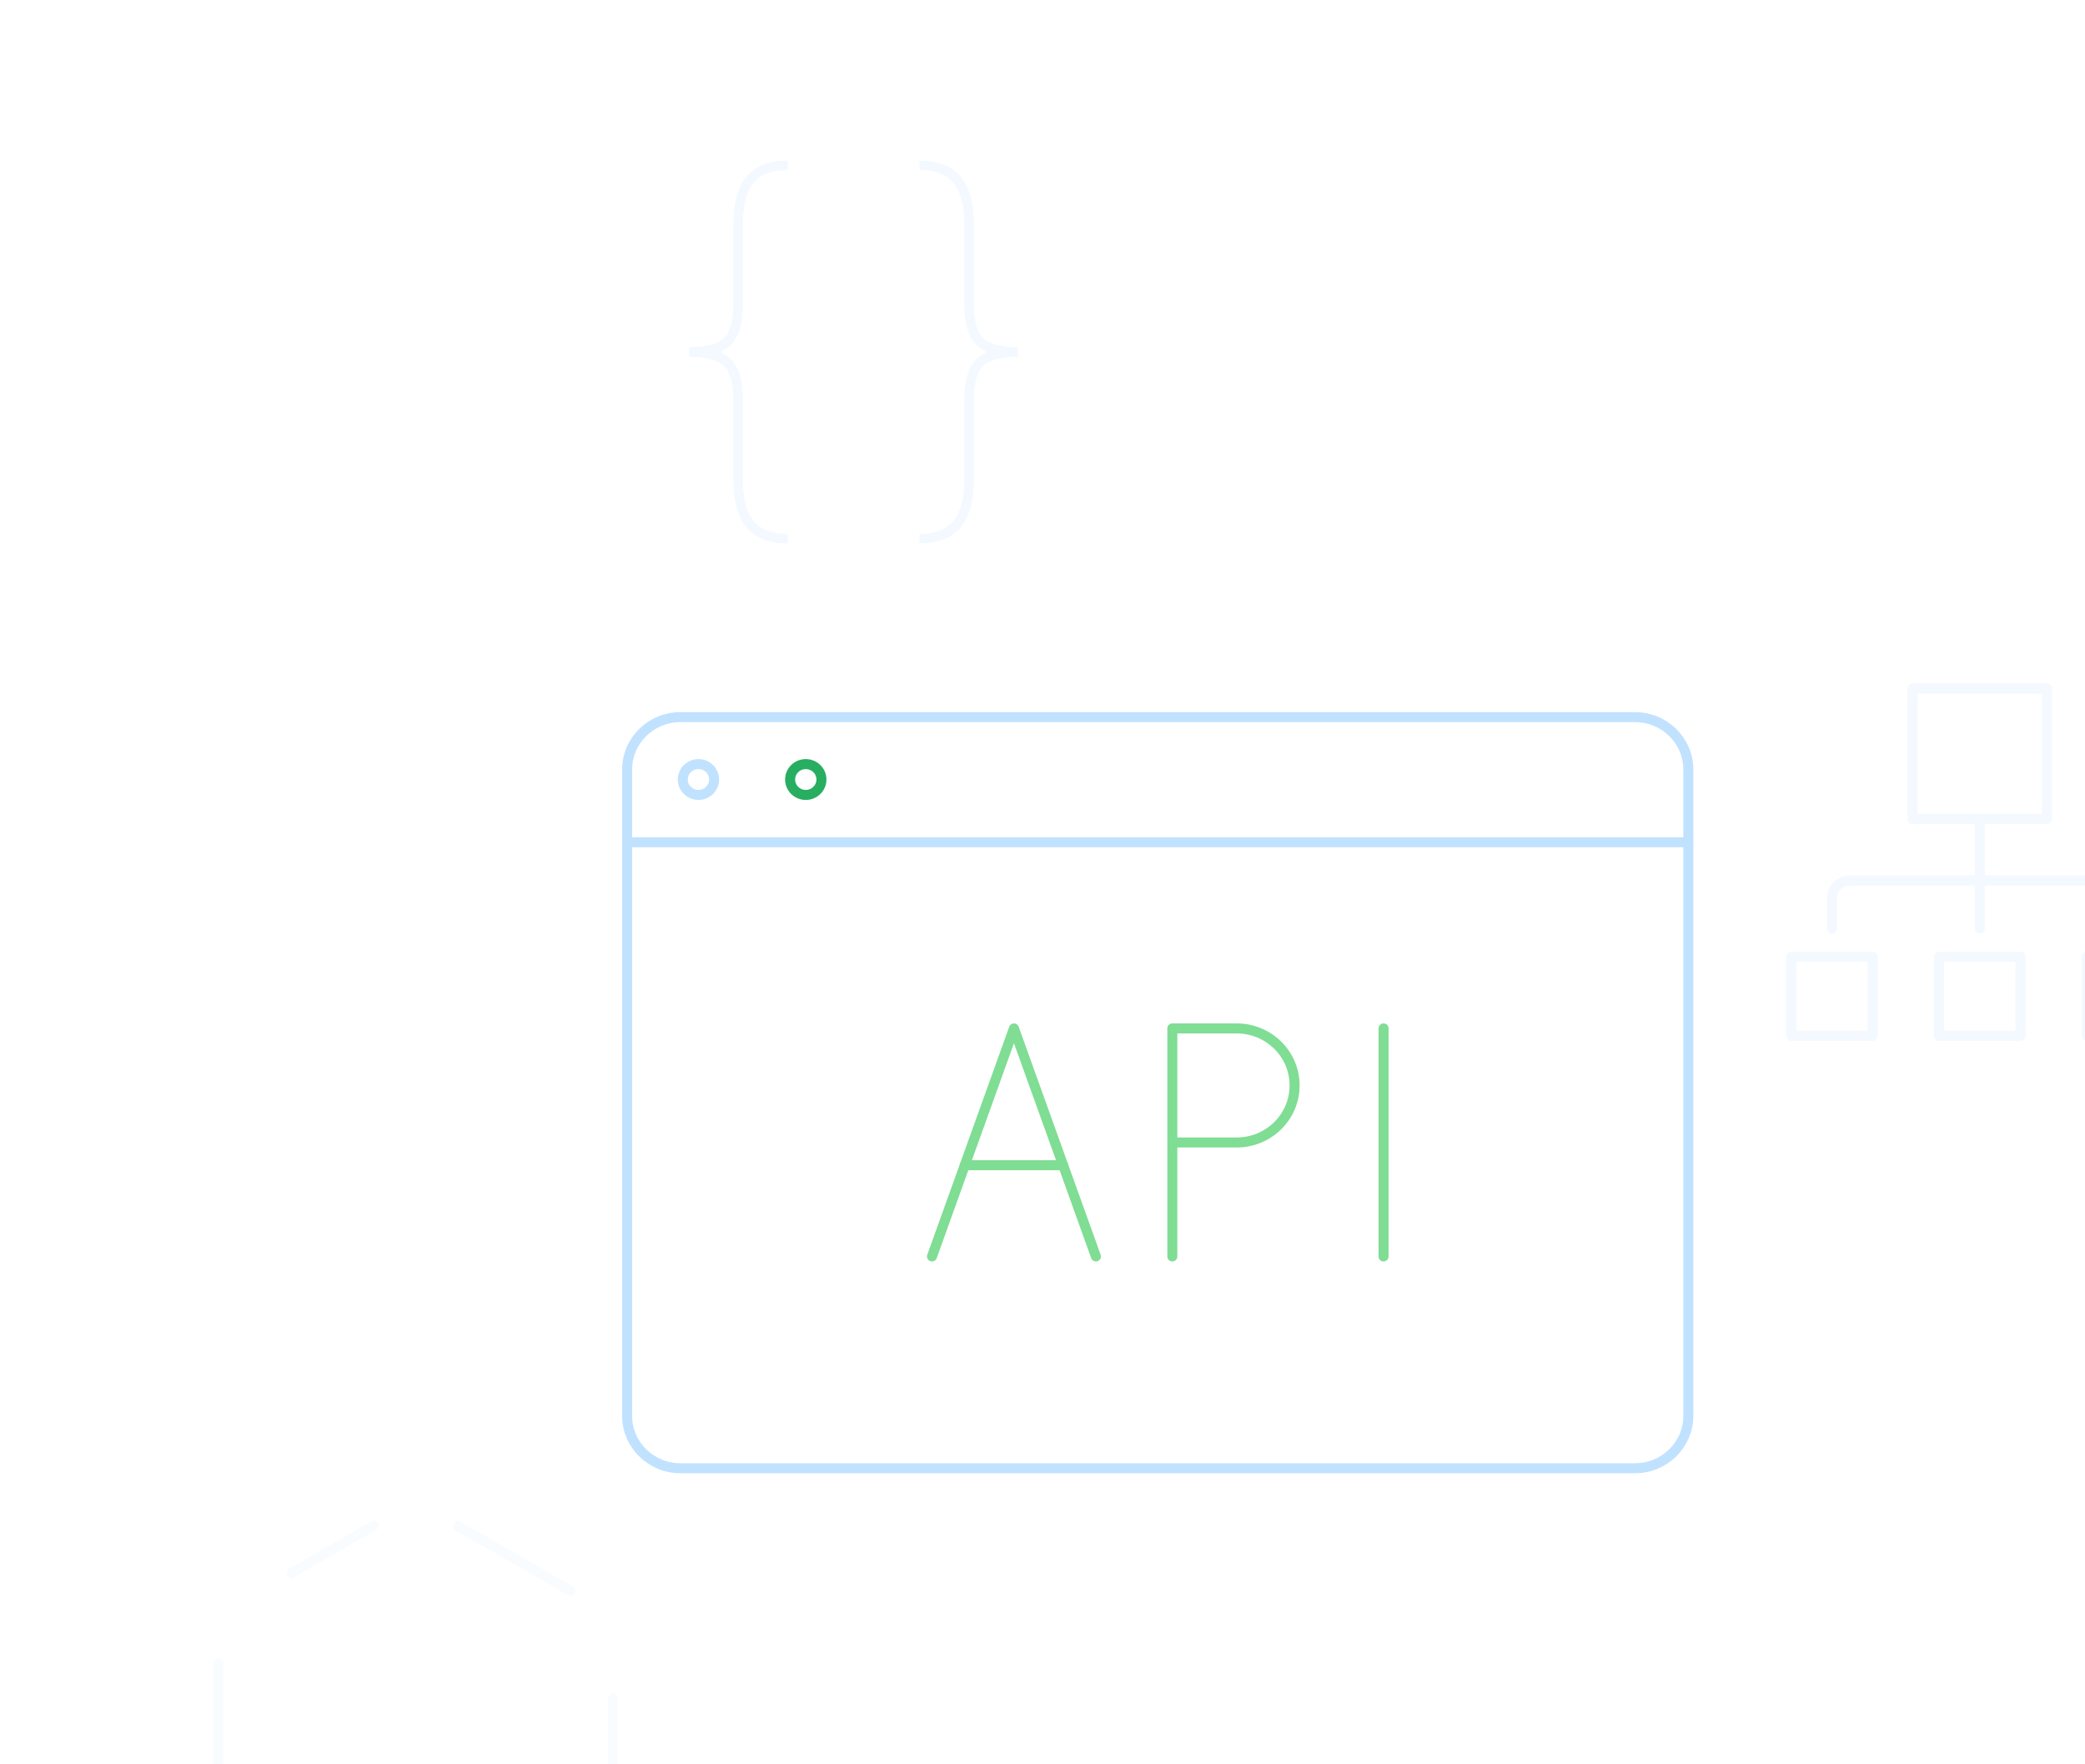 <svg width="208" height="176" viewBox="0 0 208 176" fill="none" xmlns="http://www.w3.org/2000/svg">
<g opacity="0.1" filter="url(#filter0_d_1524_10067)">
<path d="M63.543 165.303C61.244 166.632 58.297 165.843 56.968 163.544C55.639 161.246 56.429 158.299 58.727 156.97C61.026 155.641 63.973 156.43 65.302 158.729C66.631 161.027 65.841 163.974 63.543 165.303Z" stroke="white" stroke-linecap="round" stroke-linejoin="round"/>
<path d="M41.457 154.583C44.113 154.583 46.266 152.43 46.266 149.774C46.266 147.118 44.113 144.965 41.457 144.965C38.801 144.965 36.648 147.118 36.648 149.774C36.648 152.43 38.801 154.583 41.457 154.583Z" stroke="white" stroke-linecap="round" stroke-linejoin="round"/>
<path d="M24.179 156.97C26.478 158.299 27.268 161.239 25.939 163.544C24.61 165.843 21.669 166.632 19.364 165.303C17.066 163.974 16.276 161.034 17.605 158.729C18.934 156.43 21.875 155.641 24.179 156.97Z" stroke="white" stroke-linecap="round" stroke-linejoin="round"/>
<path d="M21.778 165.953V179.051" stroke="#C1E2FF" stroke-linecap="round" stroke-linejoin="round"/>
<path d="M37.29 152.18L29.084 156.918" stroke="#C1E2FF" stroke-linecap="round" stroke-linejoin="round"/>
<path d="M56.878 158.678L45.72 152.238" stroke="#C1E2FF" stroke-linecap="round" stroke-linejoin="round"/>
<path d="M61.135 179.055V169.398" stroke="#C1E2FF" stroke-linecap="round" stroke-linejoin="round"/>
</g>
<g opacity="0.2" filter="url(#filter1_d_1524_10067)">
<path d="M68.744 35.591V34.636C70.465 34.626 71.628 34.318 72.234 33.712C72.851 33.095 73.159 31.932 73.159 30.222V22.406C73.159 21.322 73.269 20.383 73.487 19.587C73.706 18.782 74.039 18.116 74.487 17.589C74.934 17.062 75.496 16.669 76.172 16.41C76.858 16.152 77.663 16.023 78.588 16.023V16.977C77.554 16.967 76.704 17.151 76.038 17.529C75.381 17.907 74.894 18.499 74.576 19.304C74.268 20.099 74.114 21.134 74.114 22.406V30.222C74.114 31.206 74.019 32.041 73.83 32.727C73.641 33.403 73.338 33.955 72.921 34.383C72.503 34.8 71.951 35.109 71.265 35.307C70.579 35.496 69.739 35.591 68.744 35.591ZM78.588 54.205C77.663 54.205 76.858 54.075 76.172 53.817C75.496 53.558 74.934 53.166 74.487 52.639C74.039 52.111 73.706 51.445 73.487 50.64C73.269 49.844 73.159 48.905 73.159 47.821V40.006C73.159 38.295 72.851 37.137 72.234 36.531C71.628 35.914 70.465 35.601 68.744 35.591V34.636C69.739 34.646 70.579 34.751 71.265 34.95C71.951 35.139 72.503 35.442 72.921 35.859C73.338 36.277 73.641 36.829 73.83 37.515C74.019 38.191 74.114 39.021 74.114 40.006V47.821C74.114 49.094 74.268 50.128 74.576 50.923C74.894 51.729 75.381 52.315 76.038 52.683C76.704 53.061 77.554 53.25 78.588 53.25V54.205ZM68.744 35.591V34.636H71.966V35.591H68.744ZM101.561 34.636V35.591C99.84 35.601 98.672 35.914 98.056 36.531C97.449 37.137 97.146 38.295 97.146 40.006V47.821C97.146 48.905 97.036 49.844 96.818 50.64C96.599 51.445 96.266 52.111 95.818 52.639C95.371 53.166 94.804 53.558 94.118 53.817C93.442 54.075 92.641 54.205 91.717 54.205V53.25C92.761 53.25 93.611 53.061 94.267 52.683C94.924 52.315 95.406 51.729 95.714 50.923C96.032 50.128 96.191 49.094 96.191 47.821V40.006C96.191 39.021 96.286 38.191 96.475 37.515C96.663 36.829 96.967 36.277 97.384 35.859C97.802 35.432 98.354 35.124 99.04 34.935C99.726 34.736 100.566 34.636 101.561 34.636ZM91.717 16.023C92.641 16.023 93.442 16.152 94.118 16.41C94.804 16.669 95.371 17.062 95.818 17.589C96.266 18.116 96.599 18.782 96.818 19.587C97.036 20.383 97.146 21.322 97.146 22.406V30.222C97.146 31.932 97.449 33.095 98.056 33.712C98.672 34.318 99.84 34.626 101.561 34.636V35.591C100.566 35.581 99.726 35.481 99.04 35.293C98.354 35.094 97.802 34.785 97.384 34.368C96.967 33.95 96.663 33.403 96.475 32.727C96.286 32.041 96.191 31.206 96.191 30.222V22.406C96.191 21.134 96.032 20.099 95.714 19.304C95.406 18.499 94.924 17.907 94.267 17.529C93.611 17.151 92.761 16.967 91.717 16.977V16.023ZM101.561 34.636V35.591H98.339V34.636H101.561Z" fill="#C1E2FF"/>
</g>
<g opacity="0.2" filter="url(#filter2_d_1524_10067)">
<path d="M186.827 95.441H178.696V103.326H186.827V95.441Z" stroke="#C1E2FF" stroke-linecap="round" stroke-linejoin="round"/>
<path d="M201.565 95.441H193.435V103.326H201.565V95.441Z" stroke="#C1E2FF" stroke-linecap="round" stroke-linejoin="round"/>
<path d="M216.299 95.441H208.169V103.326H216.299V95.441Z" stroke="#C1E2FF" stroke-linecap="round" stroke-linejoin="round"/>
<path d="M212.239 92.625V89.587C212.239 88.62 211.427 87.832 210.429 87.832H184.571C183.573 87.832 182.761 88.615 182.761 89.587V92.625" stroke="#C1E2FF" stroke-linecap="round" stroke-linejoin="round"/>
<path d="M197.5 92.628V81.691" stroke="#C1E2FF" stroke-linecap="round" stroke-linejoin="round"/>
<path d="M190.79 68.676V81.691H204.21V68.676H190.79Z" stroke="#C1E2FF" stroke-linecap="round" stroke-linejoin="round"/>
</g>
<g filter="url(#filter3_d_1524_10067)">
<path d="M163.115 71.539H67.874C64.941 71.539 62.562 73.88 62.562 76.767V141.236C62.562 144.123 64.941 146.464 67.874 146.464H163.115C166.049 146.464 168.427 144.123 168.427 141.236V76.767C168.427 73.88 166.049 71.539 163.115 71.539Z" stroke="#C1E2FF" stroke-linecap="round" stroke-linejoin="round"/>
<path d="M62.562 84.023H168.427" stroke="#C1E2FF" stroke-linecap="round" stroke-linejoin="round"/>
<ellipse cx="69.677" cy="77.76" rx="1.562" ry="1.538" stroke="#C1E2FF" stroke-linecap="round" stroke-linejoin="round"/>
<ellipse cx="80.384" cy="77.76" rx="1.562" ry="1.538" stroke="#27AE60" stroke-linecap="round" stroke-linejoin="round"/>
<ellipse cx="75.03" cy="77.76" rx="1.562" ry="1.538" stroke="white" stroke-linecap="round" stroke-linejoin="round"/>
<path d="M92.976 125.337L101.152 102.59L109.329 125.337" stroke="#7FDD94" stroke-linecap="round" stroke-linejoin="round"/>
<path d="M96.247 116.234H106.058" stroke="#7FDD94" stroke-linecap="round" stroke-linejoin="round"/>
<path d="M116.953 125.337V102.59H123.369C126.556 102.59 129.15 105.132 129.15 108.279C129.15 111.416 126.567 113.968 123.369 113.968H116.953" stroke="#7FDD94" stroke-linecap="round" stroke-linejoin="round"/>
<path d="M138.024 102.59V125.337" stroke="#7FDD94" stroke-linecap="round" stroke-linejoin="round"/>
</g>
<defs>
<filter id="filter0_d_1524_10067" x="0" y="128" width="82.914" height="89" filterUnits="userSpaceOnUse" color-interpolation-filters="sRGB">
<feFlood flood-opacity="0" result="BackgroundImageFix"/>
<feColorMatrix in="SourceAlpha" type="matrix" values="0 0 0 0 0 0 0 0 0 0 0 0 0 0 0 0 0 0 127 0" result="hardAlpha"/>
<feOffset/>
<feGaussianBlur stdDeviation="8"/>
<feColorMatrix type="matrix" values="0 0 0 0 0.758 0 0 0 0 0.886 0 0 0 0 1 0 0 0 0.5 0"/>
<feBlend mode="normal" in2="BackgroundImageFix" result="effect1_dropShadow_1524_10067"/>
<feBlend mode="normal" in="SourceGraphic" in2="effect1_dropShadow_1524_10067" result="shape"/>
</filter>
<filter id="filter1_d_1524_10067" x="52.744" y="0.023" width="64.816" height="70.18" filterUnits="userSpaceOnUse" color-interpolation-filters="sRGB">
<feFlood flood-opacity="0" result="BackgroundImageFix"/>
<feColorMatrix in="SourceAlpha" type="matrix" values="0 0 0 0 0 0 0 0 0 0 0 0 0 0 0 0 0 0 127 0" result="hardAlpha"/>
<feOffset/>
<feGaussianBlur stdDeviation="8"/>
<feColorMatrix type="matrix" values="0 0 0 0 0.758 0 0 0 0 0.886 0 0 0 0 1 0 0 0 0.5 0"/>
<feBlend mode="normal" in2="BackgroundImageFix" result="effect1_dropShadow_1524_10067"/>
<feBlend mode="normal" in="SourceGraphic" in2="effect1_dropShadow_1524_10067" result="shape"/>
</filter>
<filter id="filter2_d_1524_10067" x="162" y="52" width="71" height="68" filterUnits="userSpaceOnUse" color-interpolation-filters="sRGB">
<feFlood flood-opacity="0" result="BackgroundImageFix"/>
<feColorMatrix in="SourceAlpha" type="matrix" values="0 0 0 0 0 0 0 0 0 0 0 0 0 0 0 0 0 0 127 0" result="hardAlpha"/>
<feOffset/>
<feGaussianBlur stdDeviation="8"/>
<feColorMatrix type="matrix" values="0 0 0 0 0.758 0 0 0 0 0.886 0 0 0 0 1 0 0 0 0.5 0"/>
<feBlend mode="normal" in2="BackgroundImageFix" result="effect1_dropShadow_1524_10067"/>
<feBlend mode="normal" in="SourceGraphic" in2="effect1_dropShadow_1524_10067" result="shape"/>
</filter>
<filter id="filter3_d_1524_10067" x="45" y="54" width="141" height="110" filterUnits="userSpaceOnUse" color-interpolation-filters="sRGB">
<feFlood flood-opacity="0" result="BackgroundImageFix"/>
<feColorMatrix in="SourceAlpha" type="matrix" values="0 0 0 0 0 0 0 0 0 0 0 0 0 0 0 0 0 0 127 0" result="hardAlpha"/>
<feOffset/>
<feGaussianBlur stdDeviation="8"/>
<feColorMatrix type="matrix" values="0 0 0 0 0.758 0 0 0 0 0.886 0 0 0 0 1 0 0 0 0.5 0"/>
<feBlend mode="normal" in2="BackgroundImageFix" result="effect1_dropShadow_1524_10067"/>
<feBlend mode="normal" in="SourceGraphic" in2="effect1_dropShadow_1524_10067" result="shape"/>
</filter>
</defs>
</svg>
